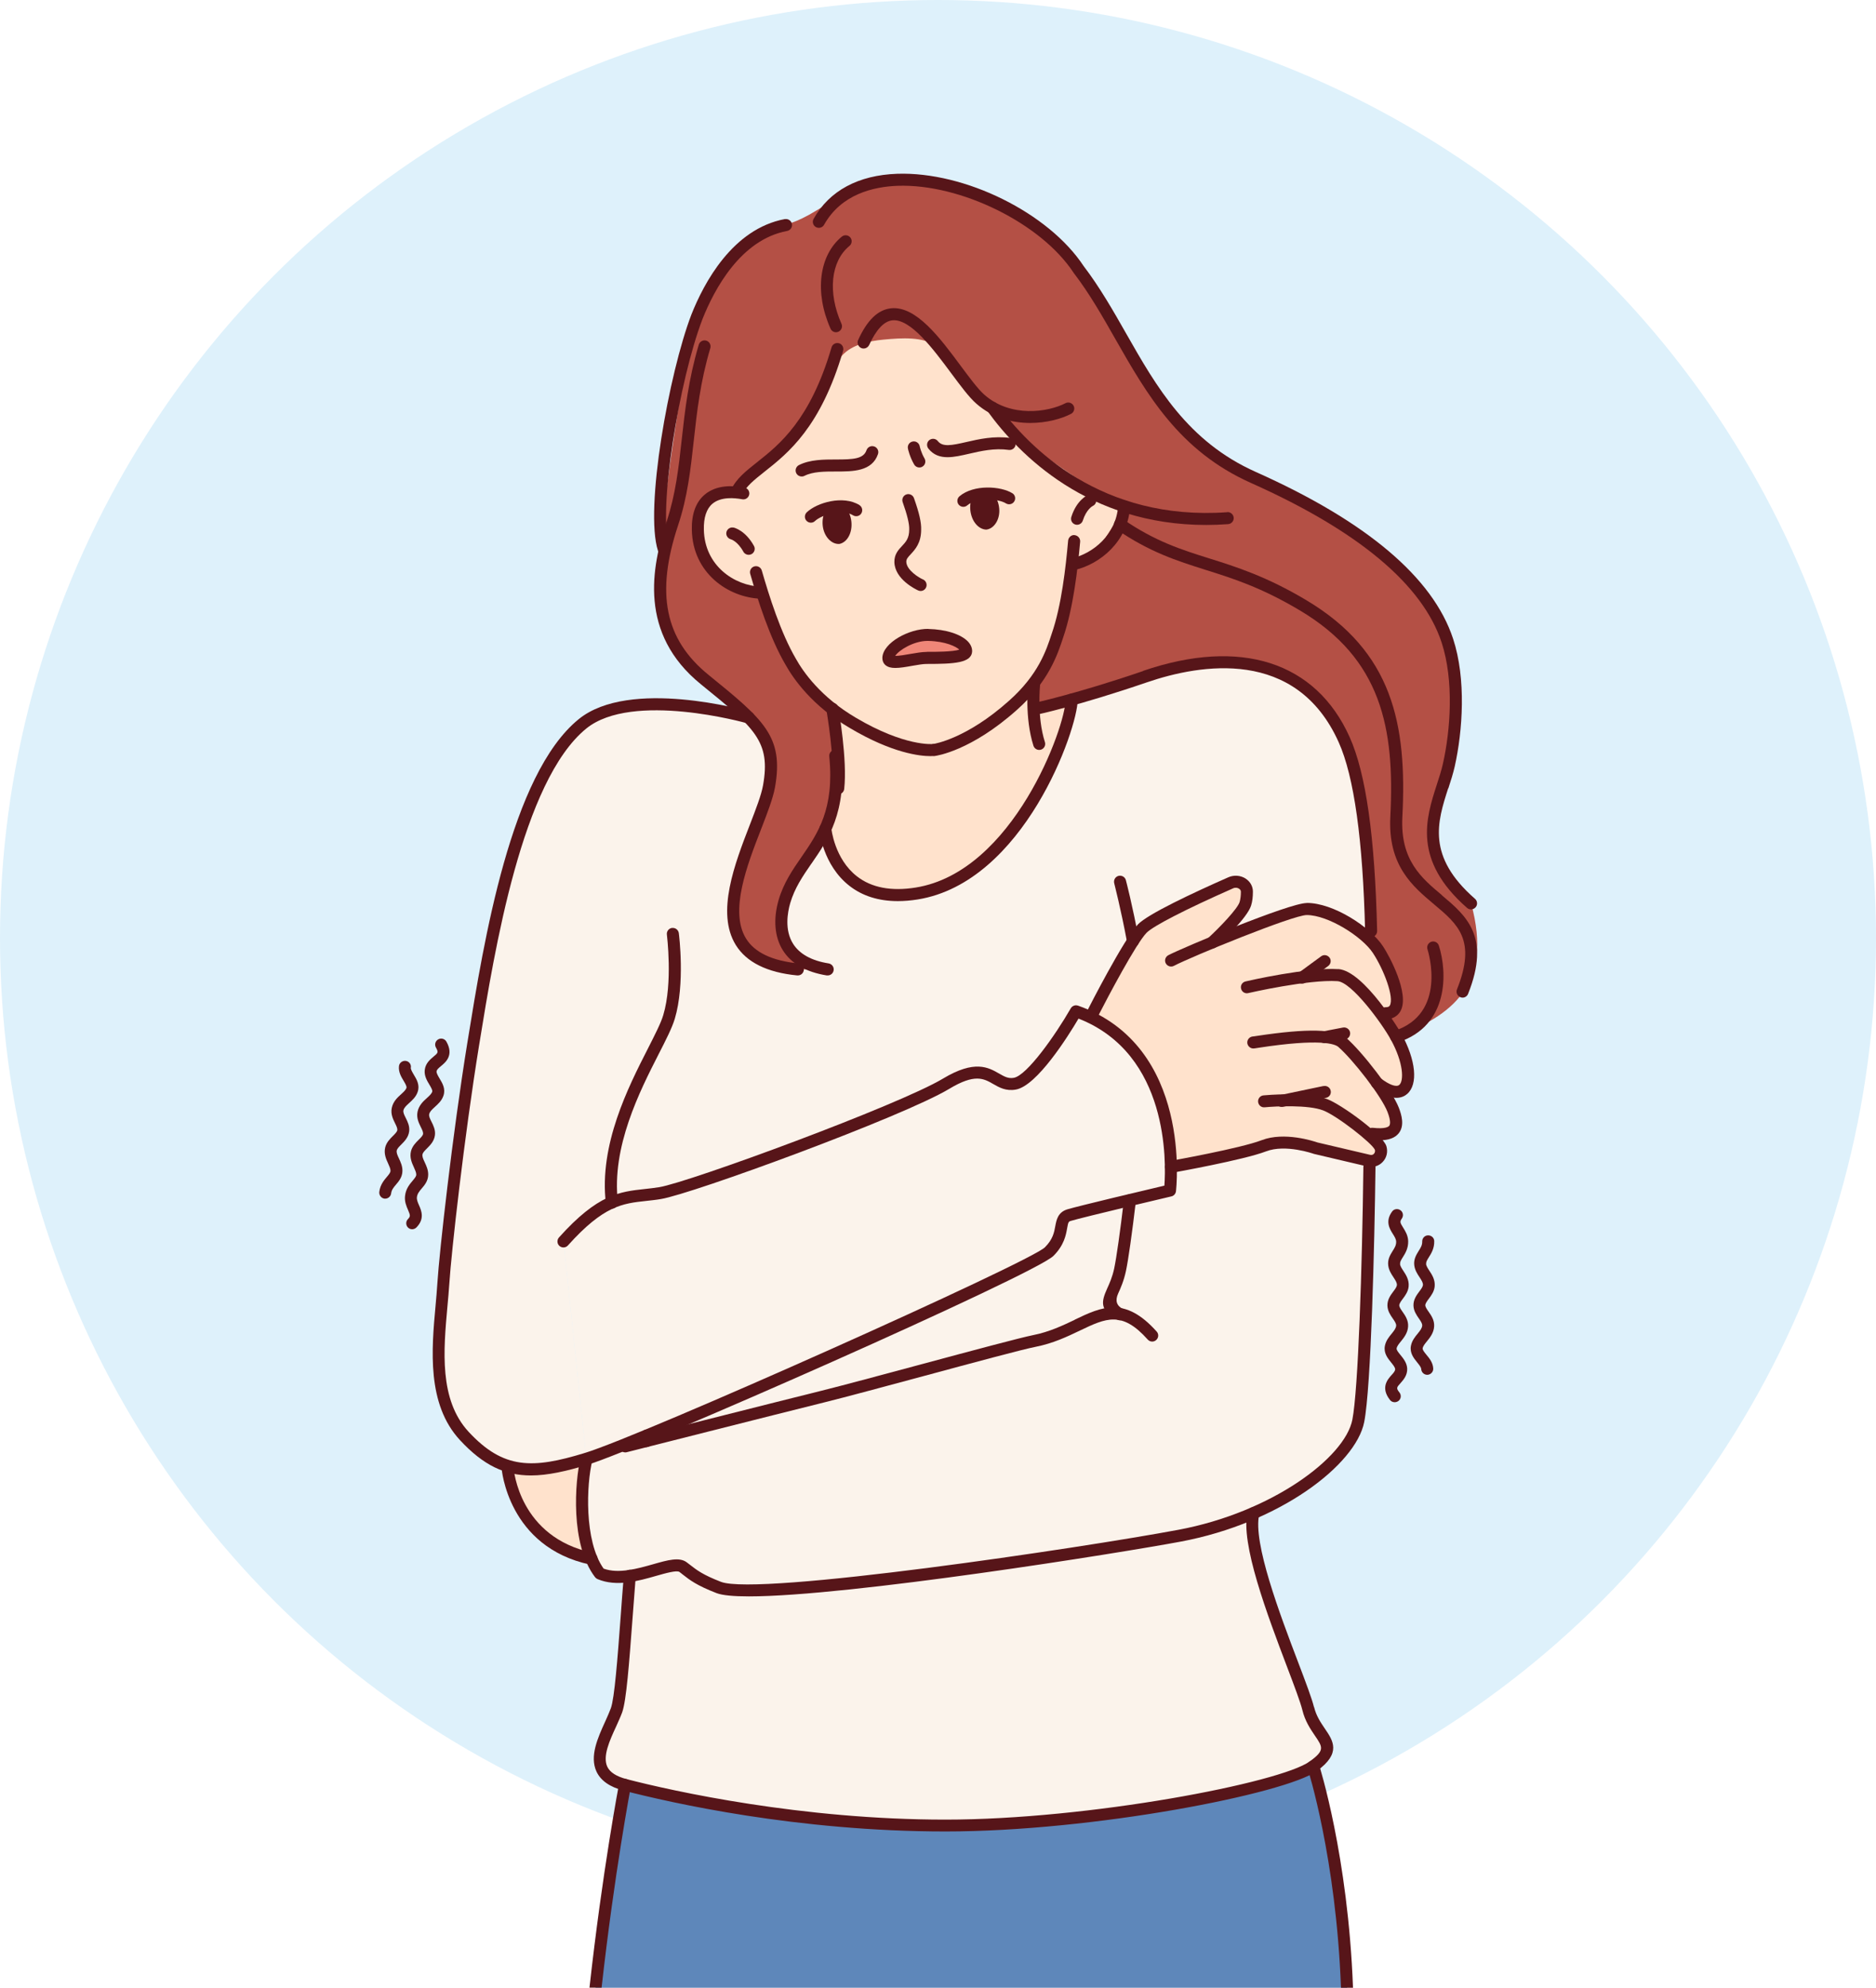 <?xml version="1.0" encoding="UTF-8"?><svg id="_レイヤー_2" xmlns="http://www.w3.org/2000/svg" width="206" height="218.25" viewBox="0 0 206 218.25"><defs><style>.cls-1,.cls-2{fill:#ffe2cc;}.cls-3,.cls-4{fill:#571519;}.cls-4,.cls-5,.cls-2{fill-rule:evenodd;}.cls-5,.cls-6{fill:#b45045;}.cls-7{fill:#5e87ba;}.cls-8{fill:#fbf3eb;}.cls-9{fill:#ef8678;}.cls-10{fill:#def1fb;}</style></defs><g id="layout-OL"><circle class="cls-10" cx="103" cy="103" r="103"/><path class="cls-3" d="M153.75,138.76c-.03-.2.08-.38.29-.72.26-.41.61-.97.59-1.76-.02-.64-.32-1.12-.56-1.5-.34-.54-.37-.65-.14-.98.21-.3.15-.71-.15-.92-.3-.21-.71-.15-.92.15-.78,1.07-.26,1.91.09,2.46.19.3.35.56.36.84.01.39-.16.67-.39,1.03-.25.41-.57.91-.48,1.59.07.53.34.94.58,1.3.24.37.39.61.37.86-.02.19-.2.44-.39.69-.3.4-.67.9-.65,1.56.02.58.32,1.02.59,1.41.21.3.38.55.37.78-.02.28-.2.52-.49.88-.3.36-.64.78-.75,1.35-.15.79.32,1.36.69,1.82.21.26.43.53.44.73,0,.19-.14.37-.4.65-.43.48-1.23,1.38-.17,2.73.13.17.32.25.52.25.14,0,.29-.05.41-.14.29-.22.34-.64.11-.93-.38-.48-.31-.55.12-1.03.32-.36.76-.86.73-1.59-.03-.64-.43-1.12-.74-1.5-.27-.33-.45-.56-.42-.73.05-.25.25-.49.47-.76.33-.41.75-.92.79-1.64.04-.68-.32-1.2-.61-1.61-.18-.26-.35-.5-.36-.7,0-.2.18-.45.39-.73.28-.37.59-.8.64-1.36.06-.72-.29-1.26-.58-1.7-.18-.27-.34-.52-.37-.75Z"/><path class="cls-3" d="M156.61,138.76c-.03-.2.08-.38.29-.72.26-.41.61-.97.59-1.76,0-.36-.3-.64-.66-.64,0,0-.01,0-.02,0-.36,0-.65.31-.64.68.01.39-.16.67-.39,1.03-.25.41-.57.91-.48,1.59.07.53.34.94.58,1.3.24.37.39.61.37.86-.02.19-.2.44-.39.69-.3.4-.67.9-.65,1.56.02.58.32,1.02.59,1.41.21.3.38.55.37.78-.02.28-.2.52-.49.88-.3.36-.64.78-.75,1.35-.15.79.32,1.36.69,1.82.21.26.43.53.44.73.02.35.31.63.66.63.01,0,.02,0,.03,0,.36-.02.65-.33.63-.69-.03-.64-.42-1.12-.74-1.5-.27-.33-.45-.56-.42-.73.05-.25.25-.49.47-.76.33-.41.75-.92.79-1.64.04-.68-.32-1.2-.61-1.61-.18-.26-.35-.5-.36-.7,0-.2.18-.45.39-.73.28-.37.59-.8.64-1.36.06-.72-.29-1.26-.58-1.7-.18-.27-.34-.52-.37-.75Z"/><path class="cls-3" d="M48.44,117.04c.5-.41,1.42-1.18.58-2.67-.18-.32-.58-.43-.9-.25-.32.18-.43.58-.25.9.3.53.22.59-.27,1-.37.31-.88.73-.96,1.47-.07.63.25,1.17.51,1.6.22.37.36.62.31.78-.08.24-.31.44-.58.69-.39.35-.88.79-1.03,1.51-.14.67.14,1.23.36,1.68.14.28.27.55.25.74-.02.2-.25.42-.49.66-.33.33-.7.7-.84,1.25-.17.7.1,1.29.32,1.77.13.29.26.57.26.79,0,.2-.14.37-.39.67-.31.37-.75.87-.84,1.66-.08.64.15,1.15.33,1.57.25.58.27.7-.01.99-.26.26-.25.68,0,.93.13.13.3.19.46.19s.34-.07.47-.2c.93-.95.54-1.85.28-2.44-.14-.32-.26-.6-.23-.88.05-.39.26-.64.53-.96.31-.36.7-.82.71-1.5.01-.53-.2-.98-.38-1.37-.19-.4-.3-.66-.24-.9.05-.19.26-.4.49-.63.35-.35.79-.79.87-1.45.07-.58-.17-1.06-.38-1.48-.16-.32-.3-.6-.25-.82.06-.28.27-.48.62-.8.35-.32.75-.67.94-1.22.27-.76-.11-1.39-.42-1.9-.17-.29-.35-.59-.33-.78.02-.19.2-.35.49-.59Z"/><path class="cls-3" d="M45.12,117.2c.04-.36-.23-.69-.59-.72-.36-.03-.69.23-.72.59-.07.63.25,1.17.51,1.6.22.37.36.62.31.78-.08.24-.31.44-.58.69-.39.35-.88.79-1.03,1.51-.14.67.14,1.23.36,1.68.14.28.27.55.25.74-.02.2-.25.42-.49.66-.33.33-.7.7-.84,1.25-.17.7.1,1.29.32,1.77.13.29.26.57.26.79,0,.2-.14.37-.39.67-.31.37-.75.87-.84,1.66-.04.36.21.69.57.74.03,0,.05,0,.08,0,.33,0,.61-.25.65-.58.05-.39.26-.64.53-.96.31-.36.7-.82.71-1.5.01-.53-.2-.98-.38-1.37-.19-.4-.3-.66-.24-.9.05-.19.26-.4.49-.63.35-.35.79-.79.87-1.45.07-.58-.17-1.06-.38-1.48-.16-.32-.3-.6-.25-.82.06-.28.27-.48.62-.8.35-.32.75-.67.94-1.22.27-.76-.11-1.39-.42-1.9-.17-.29-.35-.59-.33-.78Z"/><path class="cls-1" d="M64.95,171.14l.51-11.81-9.72,1.81s.55,8.16,9.21,9.99Z"/><path class="cls-6" d="M159.09,84.01c.94-4.19,1.17-9.62-.16-13.68-2.33-7.09-10.35-13.02-21.31-17.92-10.96-4.89-13.33-15.18-19.18-22.82-5.55-8.47-23.39-14.42-28.53-5.24l-12.54,13.69c-2.23,7.53-1.49,13.3-3.54,19.45-2.05,6.14-2.42,12.29,3.54,17.13,5.96,4.84,8,6.52,7.07,11.73-.93,5.21-10.05,18.8,3.16,20.1l65.69,7.38c6.02-2.29,10.72-5.62,8.25-14.64-6.91-6.03-3.42-10.9-2.46-15.17Z"/><path class="cls-8" d="M117.4,133.43c1.4-.42,11.08-2.7,11.08-2.7,0,0,1.95-15.36-10.33-19.69,0,0-4.33,7.52-6.7,7.95-2.37.43-2.65-2.94-7.54,0-4.89,2.94-27.94,11.46-31.42,12.02-3.48.56-5.72-.14-10.61,5.31l2.51,23.87c5.61-1.71,48.87-20.8,50.82-22.76,1.95-1.95.79-3.58,2.19-4Z"/><path class="cls-8" d="M125.73,74.3c-7.47,2.55-12.04,3.53-12.04,3.53l-31.48.96s-12.85-3.68-18.24.7c-7.33,5.96-10.33,24.85-12.01,35.18-1.68,10.33-3.08,23.12-3.27,26.25-.32,5.12-1.79,12.34,2.3,16.76,4.19,4.53,7.79,4.22,13.4,2.51l-2.51-23.87c4.89-5.45,7.12-4.75,10.61-5.31,3.48-.56,26.53-9.08,31.42-12.02,4.89-2.94,5.17.43,7.54,0,2.37-.43,6.7-7.95,6.7-7.95,12.29,4.33,10.33,19.69,10.33,19.69,0,0-9.68,2.28-11.08,2.7-1.4.42-.23,2.05-2.19,4-1.95,1.95-45.21,21.05-50.82,22.76-.7,2.82-.98,9.35,1.46,12.57,3.28,1.4,7.88-1.66,9.15-.7.93.7,1.48,1.29,3.91,2.23,4.47,1.75,41.62-4,50.59-5.68,10.7-2,18.79-8.28,19.64-12.61.85-4.33,1.26-24.71,1.26-32.67s1.4-32.74-2.79-42.09c-4.19-9.35-13.33-9.86-21.87-6.94Z"/><path class="cls-1" d="M90.62,91.02s.76,8.57,10.02,7.08c11.15-1.79,17.02-18.26,17.02-21.28l-25.64,9.74-1.41,4.46Z"/><path class="cls-1" d="M152.14,111.25c2.26-1.55-1.03-7.34-1.52-7.83-1.93-1.95-6.39-3.36-6.39-3.36l-11.13,3.42s3.26-3,3.65-4.25c.13-.42.17-.89.17-1.34,0-.81-.96-1.33-1.77-.97-2.85,1.26-8.62,3.88-9.73,5.03-1.48,1.54-5.44,9.3-5.44,9.3,5.29,2.55,7.7,8.75,8.6,16.87,0,0,7.77-1.39,10.19-2.32,2.42-.93,5.71.27,5.71.27l5.82,1.37c.83.19,1.54-.58,1.3-1.39-.27-.91,1.11-2.38,1.11-2.38l-.46-4.09,2.15-.4s0-4.09-2.26-7.93Z"/><path class="cls-7" d="M68.63,195.98s-1.82,9.45-3.24,22.27h82.54c-.53-14.54-3.72-24.32-3.72-24.32l-75.58,2.05Z"/><path class="cls-8" d="M137.62,166.14l-63.74-63.61s.7,5.4-.42,9.12c-1.12,3.72-8.19,13.03-5.96,22.15,2.23,9.12,4.58,20.48,3.03,27.74-1.55,7.26-1.92,23.64-2.85,26.25-.93,2.61-4.1,6.89.93,8.19,5.03,1.3,18.99,4.47,35.18,4.47s37.05-4.1,40.4-6.52c3.35-2.42.2-3.16-.56-6.33-.76-3.16-7.1-16.9-6.03-21.46Z"/><path class="cls-2" d="M109.73,46.19c-3.08-3.43-3.49-8.82-7.23-10-5.67-1.75-10.96.3-11.58.69-.62.39-3.59,2.66-4.79,4.97-1.19,2.31-3.05,5.28-4.62,8.02-.88,1.51-1.66,2.96-2.21,4.19-.46.92-2.16.43-2.65,2.12-.33,1.13.43,4.36.87,5.52,1.15,2.74,6.28,3.56,6.28,3.56,0,0,.86,3.22,2.48,6.24,1.62,3.03,5.12,6.88,5.12,6.88,0,0,.86,8.25-.46,10.47-1.15,1.76,23.17-6.5,23.17-6.5l-.63-6.91s2.02-2.94,2.93-6c.91-3.06,1.48-7.29,1.48-7.29,0,0,1.19-.23,2.3-1.22l3.22-5.04s-2.54-1.61-5.45-3.57c-3.28-2.21-7.05-4.86-8.22-6.14Z"/><path class="cls-5" d="M114.66,25.67c-3.37-1.87-11.16-6.27-16.39-5.76-4.46.44-7.55,2.61-9.42,3.67-2.19,1.2-2.86,1.05-2.86,1.05,0,0-7.97,3.86-9.78,11.28-1.9,7.55-3.72,23.51-3.72,23.51,0,0,2.34-6.38,8.82-5.89,1.94-1.51,4.42-4.59,6.9-7.25,1.89-2.05,2.56-5.3,4.24-7.23,1.09-1.21,2.92-1.6,4.55-1.76,2.07-.2,4.36-.32,5.67.66,2.13,1.55,3.01,4.98,5.74,7.02.72.59,3.4,1.1,3.4,1.1,0,0,2.12,3.75,3.83,4.35,2.5.85,5.02-.38,5.02-.38,0,0,3.74-19.05-6.01-24.36Z"/><path class="cls-3" d="M118.01,58.75c-.36-.04-.68.24-.72.6-.26,2.9-.72,7.12-1.81,10.25-.58,1.78-1.46,4.48-4.67,7.33-4.7,4.21-8.24,4.74-8.29,4.75-.36.05-.62.38-.57.74.04.33.33.58.65.58.03,0,.06,0,.08,0,.16-.02,3.95-.55,9-5.07,3.48-3.09,4.46-6.1,5.05-7.89,1.13-3.26,1.61-7.58,1.88-10.56.03-.36-.24-.68-.6-.72Z"/><path class="cls-3" d="M101.36,63.63c-.47-.21-1.81-1.03-1.84-1.94,0-.3.14-.47.48-.83.48-.52,1.15-1.23,1.15-2.7.03-.77-.21-1.84-.79-3.47-.12-.34-.5-.52-.84-.4-.34.12-.52.5-.4.84.51,1.43.74,2.4.72,3,0,.98-.37,1.37-.8,1.83-.38.4-.85.91-.83,1.76.05,1.89,2.35,2.99,2.61,3.11.09.04.18.06.27.06.25,0,.49-.14.6-.39.15-.33,0-.72-.33-.88Z"/><path class="cls-4" d="M107.97,53.67c-.87.09-1.55,1.03-1.42,2.34.12,1.2.87,2.11,1.75,2.14.87-.09,1.54-1.14,1.42-2.34-.12-1.2-.87-2.11-1.75-2.14Z"/><path class="cls-3" d="M110.96,48.09c-1.81-.25-3.49.13-4.83.44-1.66.38-2.62.57-3.15-.1-.23-.29-.64-.33-.93-.11-.29.23-.33.64-.11.93.57.72,1.3.95,2.11.95.73,0,1.54-.19,2.37-.38,1.3-.3,2.78-.64,4.35-.42.36.05.7-.2.75-.56.05-.36-.2-.7-.56-.75Z"/><path class="cls-3" d="M111.17,54.16c-1.25-.79-4.24-1-5.81.33-.28.24-.31.65-.08.93.13.15.32.23.5.23.15,0,.3-.05.43-.16,1.04-.89,3.39-.76,4.25-.22.31.19.72.1.91-.21.2-.31.1-.72-.21-.91Z"/><path class="cls-4" d="M91.64,55.27c-.86.19-1.42,1.24-1.3,2.43.12,1.2.97,2.1,1.85,2.02.86-.19,1.42-1.24,1.3-2.43-.13-1.31-.97-2.1-1.85-2.02Z"/><path class="cls-3" d="M95.99,49.02c-.35-.12-.72.07-.84.41-.33.97-1.49,1.02-3.35,1.02-1.34,0-2.86,0-4.08.62-.32.17-.45.57-.28.89.12.23.35.36.59.36.1,0,.21-.02.3-.07.93-.48,2.23-.48,3.47-.48,1.85,0,3.96,0,4.61-1.91.12-.35-.07-.72-.41-.84Z"/><path class="cls-3" d="M94.38,55.46c-1.8-1.12-4.68-.27-5.79.79-.26.25-.28.67-.03.93.13.14.3.21.48.21.16,0,.33-.06.45-.18.71-.67,2.96-1.39,4.18-.63.31.19.72.1.91-.21.19-.31.1-.72-.21-.91Z"/><path class="cls-3" d="M83.59,64.42c-2.99-.11-6.22-2.33-6.3-6.26-.03-1.34.29-2.3.94-2.85.94-.79,2.45-.65,3.27-.49.36.07.7-.17.77-.52.07-.36-.17-.7-.52-.77-1.28-.24-3.08-.31-4.37.78-.97.82-1.45,2.13-1.41,3.88.1,4.73,3.98,7.42,7.58,7.55,0,0,.02,0,.02,0,.35,0,.65-.28.66-.64.01-.36-.27-.67-.64-.68Z"/><path class="cls-3" d="M80.55,57.93c-.35-.08-.69.14-.78.48-.09.35.13.7.47.8.03,0,.76.22,1.39,1.37.12.22.35.34.58.34.11,0,.22-.03.32-.08.32-.18.44-.58.26-.9-.92-1.67-2.11-1.99-2.25-2.02Z"/><path class="cls-3" d="M123.48,54.93c-.36-.02-.68.25-.7.61-.21,3.19-2.77,5.22-5.05,5.76-.36.08-.58.44-.49.79.07.3.34.51.64.51.05,0,.1,0,.15-.02,2.74-.64,5.81-3.09,6.07-6.95.02-.36-.25-.68-.61-.7Z"/><path class="cls-3" d="M119.45,54.35c-.12.06-1.24.6-1.81,2.41-.11.35.08.72.43.83.07.02.13.03.2.03.28,0,.54-.18.63-.46.39-1.23,1.06-1.59,1.1-1.61.33-.15.47-.54.32-.87-.15-.33-.54-.48-.87-.33Z"/><path class="cls-3" d="M86.2,24.05c-5.76,1.07-8.91,7.03-10.28,10.49-2.46,6.42-5.15,21.36-3.67,25.93.09.28.35.46.63.46.07,0,.14-.01.2-.03.35-.11.54-.48.42-.83-1.29-3.99,1.07-18.33,3.64-25.04,1.27-3.2,4.16-8.71,9.29-9.67.36-.07.6-.41.53-.77-.07-.36-.41-.59-.77-.53Z"/><path class="cls-3" d="M92.45,25.97c-2.52,2.06-3.03,6.13-1.25,10.12.11.25.35.39.6.39.09,0,.18-.02.27-.06.33-.15.48-.54.33-.87-1.53-3.44-1.18-6.87.88-8.55.28-.23.32-.65.09-.93-.23-.28-.65-.32-.93-.09Z"/><path class="cls-6" d="M91.71,82.98l-.26-4.88-14.82-13.03s-5.2,4.69.75,9.53c5.96,4.84,8,6.52,7.07,11.73-.93,5.21-10.05,18.8,3.16,20.1h3.26c-5.18-.84-5.58-4.56-4.75-7.45,1.49-5.12,6.52-6.79,5.58-16.01Z"/><path class="cls-3" d="M92.13,37.69c-.35-.1-.72.1-.82.45-2.34,7.99-5.72,10.67-8.19,12.62-1.22.97-2.28,1.8-2.84,3.02-.15.33,0,.72.32.88.09.04.18.06.28.06.25,0,.49-.14.6-.38.43-.93,1.33-1.64,2.46-2.54,2.61-2.06,6.18-4.89,8.64-13.29.1-.35-.1-.72-.45-.82Z"/><path class="cls-3" d="M117,44.27c-1.92.99-6.03,1.62-8.92-.94-.71-.63-1.61-1.85-2.57-3.14-2.3-3.11-4.92-6.62-7.66-6.34-1.44.15-2.62,1.29-3.62,3.48-.15.33,0,.72.33.88.33.15.72,0,.88-.33.78-1.7,1.63-2.61,2.55-2.71,1.99-.2,4.47,3.13,6.46,5.81,1.05,1.41,1.95,2.63,2.76,3.34,1.78,1.57,3.94,2.12,5.92,2.12,1.79,0,3.42-.45,4.48-1,.32-.17.45-.57.28-.89-.17-.32-.57-.45-.89-.28Z"/><path class="cls-3" d="M114.21,75.19c.04-.36-.22-.69-.58-.73-.37-.04-.69.22-.73.58-.02.15-.4,3.75.58,6.84.09.28.35.46.63.46.07,0,.13-.01.2-.03.35-.11.54-.48.43-.83-.9-2.81-.53-6.25-.53-6.29Z"/><path class="cls-3" d="M91.29,77.18c-.36.06-.6.41-.54.77,0,.06.97,5.56.63,8.54-.04.36.22.69.58.73.03,0,.05,0,.08,0,.33,0,.62-.25.66-.59.36-3.17-.6-8.69-.64-8.92-.06-.36-.41-.6-.77-.54Z"/><path class="cls-3" d="M100.99,48.99c-.07-.36-.43-.59-.78-.51-.36.07-.59.42-.51.78,0,.04.19.89.68,1.74.12.21.34.33.57.33.11,0,.23-.03.33-.09.32-.18.42-.59.24-.9-.38-.65-.53-1.33-.53-1.35Z"/><path class="cls-3" d="M87.68,105.78c-2.88-.28-4.82-1.2-5.76-2.73-1.84-2.99.1-8.02,1.67-12.05.69-1.79,1.29-3.34,1.51-4.55,1-5.61-1.26-7.44-7.31-12.36-4.79-3.89-5.81-8.95-3.33-16.41,1.04-3.12,1.37-6.11,1.72-9.28.35-3.17.71-6.45,1.82-10.18.1-.35-.1-.72-.45-.82-.35-.1-.72.1-.82.45-1.14,3.84-1.51,7.18-1.87,10.41-.34,3.1-.67,6.02-1.66,9.01-1.67,5-3.09,12.29,3.75,17.85,5.92,4.81,7.7,6.26,6.84,11.1-.19,1.08-.8,2.65-1.44,4.31-1.67,4.31-3.74,9.67-1.56,13.22,1.17,1.9,3.44,3.03,6.75,3.35.02,0,.04,0,.07,0,.34,0,.62-.25.66-.6.04-.36-.23-.69-.59-.72Z"/><path class="cls-3" d="M89.1,94.83c1.83-2.65,3.91-5.65,3.27-11.91-.04-.36-.36-.63-.72-.59-.36.04-.63.36-.59.72.58,5.78-1.26,8.45-3.04,11.03-.97,1.4-1.97,2.85-2.52,4.73-.61,2.12-.45,4.08.47,5.54.92,1.46,2.54,2.38,4.81,2.75.04,0,.07,0,.11,0,.32,0,.6-.23.65-.56.06-.36-.19-.7-.55-.76-1.88-.3-3.19-1.03-3.9-2.15-.96-1.52-.61-3.45-.32-4.46.49-1.67,1.38-2.97,2.33-4.35Z"/><path class="cls-3" d="M134.76,56.24c-13.8.98-21.74-7.01-25.25-11.86-.21-.3-.63-.36-.92-.15-.3.21-.36.63-.15.92,3.46,4.78,11.05,12.49,24.01,12.49.78,0,1.58-.03,2.41-.09.36-.03.64-.34.61-.71-.03-.36-.35-.64-.71-.61Z"/><path class="cls-3" d="M158.34,98.29c-2.26-1.89-4.59-3.85-4.35-8.57.53-10.21-1.07-18.18-10.56-23.83-4.37-2.61-7.72-3.66-10.68-4.59-3.02-.95-5.88-1.85-9.39-4.26-.3-.21-.71-.13-.92.17-.21.3-.13.71.17.92,3.67,2.51,6.62,3.44,9.74,4.43,3.03.95,6.16,1.94,10.4,4.47,8.93,5.32,10.42,12.89,9.92,22.63-.28,5.37,2.43,7.64,4.82,9.65,2.6,2.18,4.66,3.91,2.5,9.32-.14.34.03.72.37.86.08.03.16.05.24.05.26,0,.51-.16.61-.42,2.51-6.3-.23-8.59-2.88-10.82Z"/><path class="cls-3" d="M159.04,86.56c.27-.83.52-1.61.7-2.4.87-3.88,1.28-9.6-.18-14.03-2.21-6.72-9.5-12.88-21.66-18.31-7.49-3.34-10.92-9.37-14.24-15.2-1.42-2.5-2.9-5.09-4.67-7.41-3.85-5.84-13.03-10.38-20.47-10.13-4.27.15-7.45,1.86-9.18,4.95-.18.32-.07.72.25.9.32.18.72.07.9-.25,1.89-3.37,5.43-4.18,8.07-4.28,6.93-.24,15.78,4.13,19.33,9.55,0,.01.02.03.03.04,1.72,2.25,3.11,4.69,4.58,7.28,3.43,6.01,6.97,12.23,14.85,15.75,11.81,5.27,18.86,11.17,20.95,17.52,1.37,4.18.98,9.63.14,13.33-.16.73-.41,1.49-.67,2.29-1.19,3.69-2.67,8.28,3.33,13.53.13.11.28.16.43.16.18,0,.37-.08.5-.23.24-.27.21-.69-.06-.93-5.35-4.67-4.13-8.46-2.95-12.13Z"/><path class="cls-3" d="M118.02,144.91c-1.31.62-2.79,1.33-4.56,1.68-1.4.28-6.66,1.69-12.23,3.19-4.28,1.15-8.7,2.34-11.03,2.92-5.2,1.29-21.53,5.43-21.7,5.47-.35.09-.57.45-.48.8.08.3.34.5.64.5.05,0,.11,0,.16-.02.16-.04,16.49-4.18,21.69-5.47,2.35-.58,6.77-1.78,11.06-2.93,5.3-1.43,10.78-2.91,12.14-3.17,1.94-.38,3.5-1.13,4.88-1.79,2.87-1.37,4.6-2.19,7.44.99.24.27.66.3.93.05.27-.24.3-.66.05-.93-3.5-3.92-6.05-2.71-9-1.3Z"/><path class="cls-3" d="M150.37,127.47h0c-.36,0-.66.29-.66.65-.13,11.07-.57,24.49-1.21,27.76-.82,4.18-8.88,10.18-19.11,12.09-10.57,1.98-46.19,7.29-50.23,5.71-2-.78-2.64-1.28-3.37-1.85-.12-.1-.25-.19-.38-.29-.81-.61-2.08-.25-3.69.21-1.7.48-3.8,1.08-5.44.48-2.16-3.05-1.88-9.3-1.24-11.86.09-.35-.13-.71-.48-.8-.36-.09-.71.13-.8.48-.65,2.61-1.15,9.54,1.58,13.12.07.09.16.16.27.21,2.09.89,4.52.2,6.47-.36.95-.27,2.25-.64,2.53-.42.13.09.24.19.36.28.78.61,1.52,1.19,3.71,2.04.65.25,1.89.36,3.56.36,10.99,0,40.88-4.79,47.39-6.01,10.92-2.04,19.24-8.44,20.17-13.13.76-3.85,1.13-19.41,1.24-28,0-.36-.29-.66-.65-.67Z"/><path class="cls-3" d="M125.52,73.68c-7.34,2.51-11.92,3.49-11.96,3.5-.36.08-.58.43-.51.78.08.36.43.58.78.51.05,0,4.69-1.01,12.11-3.55,5.87-2.01,16.4-3.82,21.06,6.58,1.69,3.76,2.66,10.75,2.9,20.75,0,.36.3.64.66.64,0,0,.01,0,.02,0,.36,0,.65-.31.64-.68-.24-10.33-1.23-17.28-3.01-21.26-3.71-8.3-11.99-10.95-22.69-7.29Z"/><path class="cls-3" d="M124.15,131.13c-.36-.05-.69.22-.73.58-.42,3.54-.82,6.36-1.07,7.55-.2.95-.52,1.66-.78,2.23-.62,1.39-.88,2.37,1.12,3.41.1.05.2.07.3.07.24,0,.47-.13.59-.36.17-.32.04-.72-.28-.89q-1.04-.53-.52-1.69c.27-.59.63-1.4.86-2.49.26-1.24.66-4.04,1.09-7.67.04-.36-.22-.69-.58-.73Z"/><path class="cls-3" d="M123.63,96.64c-.09-.35-.45-.56-.81-.47-.35.09-.56.45-.47.81,0,.03.73,2.8,1.41,6.47.06.32.34.54.65.54.04,0,.08,0,.12-.01.36-.07.6-.41.53-.77-.68-3.72-1.42-6.54-1.43-6.57Z"/><path class="cls-3" d="M144.29,187.45c-.23-.94-.89-2.69-1.73-4.9-2-5.25-5.01-13.19-4.29-16.26.08-.35-.14-.71-.49-.79-.35-.08-.71.14-.79.49-.81,3.46,2.17,11.3,4.34,17.03.79,2.08,1.47,3.88,1.68,4.74.29,1.21.89,2.09,1.37,2.8.88,1.28,1.11,1.63-.56,2.84-3.24,2.35-24.24,6.39-40.01,6.39s-29.86-3.11-35.02-4.45c-1.1-.29-1.81-.74-2.1-1.35-.54-1.14.25-2.88.96-4.41.25-.56.49-1.08.67-1.57.46-1.29.76-5.29,1.14-10.35.11-1.49.23-3.04.35-4.59.03-.36-.24-.68-.6-.71-.36-.03-.68.24-.71.6-.13,1.55-.24,3.11-.35,4.59-.34,4.57-.67,8.88-1.07,10-.16.43-.38.93-.62,1.46-.82,1.8-1.75,3.84-.95,5.53.47.98,1.46,1.67,2.96,2.06,5.21,1.35,19.09,4.49,35.35,4.49s37.33-4.14,40.78-6.64c2.72-1.96,1.78-3.33.88-4.65-.44-.65-.95-1.39-1.18-2.36Z"/><path class="cls-3" d="M71.05,156.96c-.37-.02-.68.26-.7.62v.2c-.02.13-.02.27-.03.4-.03.36.25.68.61.71.02,0,.03,0,.05,0,.34,0,.63-.26.66-.61.01-.14.02-.29.03-.44v-.19c.03-.36-.25-.68-.61-.7Z"/><path class="cls-3" d="M73.8,101.88c-.36.05-.62.38-.57.74,0,.05.67,5.3-.4,8.84-.26.88-.93,2.18-1.69,3.68-2.14,4.2-5.38,10.54-4.61,16.98.04.34.33.58.66.58.03,0,.05,0,.08,0,.36-.04.62-.37.58-.73-.72-6.03,2.4-12.16,4.47-16.22.83-1.62,1.48-2.9,1.78-3.9,1.14-3.81.47-9.17.44-9.39-.05-.36-.38-.62-.74-.57Z"/><path class="cls-3" d="M118.37,110.42c-.3-.11-.63.02-.79.29-1.73,3.01-4.82,7.37-6.25,7.63-.61.11-1.03-.13-1.61-.46-1.2-.69-2.69-1.54-6.16.54-4.85,2.92-27.93,11.41-31.18,11.93-.54.09-1.06.14-1.57.2-2.77.3-5.16.56-9.43,5.32-.24.27-.22.69.05.93.27.24.69.22.93-.05,3.93-4.38,5.99-4.61,8.59-4.89.52-.06,1.06-.11,1.63-.21,3.41-.55,26.55-9.03,31.66-12.1,2.8-1.69,3.78-1.13,4.82-.53.66.38,1.41.81,2.5.61,2.31-.42,5.71-5.82,6.87-7.79,9.96,3.9,9.61,15.86,9.43,18.34-1.97.46-9.41,2.23-10.65,2.6-1.05.32-1.2,1.16-1.33,1.84-.12.68-.26,1.45-1.14,2.33-1.65,1.65-44.16,20.65-50.55,22.59-5.7,1.74-8.89,1.81-12.73-2.33-3.26-3.52-2.76-8.95-2.33-13.75.08-.88.16-1.72.21-2.52.21-3.35,1.64-16.15,3.27-26.18l.05-.3c1.63-10.04,4.66-28.73,11.72-34.47,5.06-4.11,17.52-.62,17.64-.58.35.1.72-.1.82-.45.1-.35-.1-.72-.45-.82-.54-.15-13.25-3.72-18.84.82-7.46,6.06-10.42,24.36-12.19,35.29l-.05.3c-1.63,10.07-3.07,22.94-3.28,26.31-.05.78-.12,1.6-.2,2.48-.44,4.82-.98,10.82,2.67,14.77,2.6,2.81,4.97,3.89,7.8,3.89,1.84,0,3.87-.46,6.28-1.19,5.63-1.71,49.03-20.85,51.1-22.92,1.17-1.17,1.37-2.29,1.5-3.03.12-.68.16-.74.41-.81,1.36-.41,10.94-2.67,11.04-2.69.27-.06.47-.29.5-.56.02-.16,1.88-15.94-10.77-20.39Z"/><path class="cls-3" d="M136.79,96.47c-.56-.36-1.28-.42-1.9-.15-3.92,1.73-8.83,4.03-9.94,5.18-1.54,1.59-5.39,9.14-5.55,9.46-.17.33-.04.72.29.89.1.05.2.07.3.07.24,0,.47-.13.59-.36,1.09-2.13,4.16-7.94,5.32-9.14.73-.75,4.29-2.58,9.52-4.89.25-.11.5-.05.64.05.07.05.2.15.2.32,0,.45-.05.83-.14,1.14-.23.75-2.17,2.77-3.46,3.96-.27.25-.29.66-.04.93.25.27.66.29.93.04.57-.52,3.41-3.19,3.83-4.54.14-.44.2-.95.2-1.53,0-.58-.29-1.1-.8-1.43Z"/><path class="cls-3" d="M143.49,99.15h0c-1.94,0-13.65,4.92-15.2,5.73-.32.17-.45.57-.28.89.17.32.57.45.89.28,1.9-1,13.08-5.58,14.59-5.58h0c2.34,0,6.07,2.35,7.27,4.17,1.23,1.88,2.34,4.87,1.86,5.75-.04.07-.11.2-.47.2s-.66.3-.66.66.3.66.66.66c.74,0,1.32-.32,1.64-.9,1.03-1.9-1.25-6.09-1.92-7.1-1.42-2.16-5.46-4.77-8.37-4.77Z"/><path class="cls-3" d="M145.76,120.69c-2.24-.86-6.82-.44-7.02-.42-.36.03-.63.36-.59.72.04.36.36.63.72.59,1.23-.12,4.79-.29,6.42.34,1.54.59,5.38,3.61,5.68,4.32.07.23-.05.38-.1.44-.06.07-.2.17-.41.12l-5.79-1.36c-.41-.14-3.63-1.21-6.13-.25-2.33.9-9.99,2.27-10.07,2.28-.36.06-.6.41-.53.77.06.32.34.54.65.54.04,0,.08,0,.12-.01.32-.06,7.86-1.41,10.31-2.35,2.15-.83,5.21.26,5.24.27.02,0,.05.02.08.02l5.82,1.37c.61.14,1.24-.04,1.67-.5.44-.46.59-1.11.41-1.72-.39-1.31-4.98-4.6-6.48-5.17Z"/><path class="cls-3" d="M147.83,113.97c-1.15-1-4.26-1.07-9.81-.23-.22.03-.37.06-.43.06-.35.02-.63.31-.63.66s.3.66.66.66c.09,0,.17-.01.6-.08,6.79-1.04,8.37-.41,8.74-.09,1.62,1.42,4.74,5.42,5.4,7.14.41,1.06.27,1.42.19,1.52-.07.09-.41.38-1.8.22-.36-.04-.69.22-.73.58-.04.36.22.69.58.73.33.04.63.06.9.06,1,0,1.69-.26,2.1-.78.65-.83.31-2,0-2.8-.73-1.9-4.01-6.12-5.77-7.66Z"/><path class="cls-3" d="M146.95,106.41c-3.35-.22-9.9,1.28-10.18,1.35-.36.08-.58.44-.49.79.08.36.44.58.79.49.07-.02,6.63-1.52,9.79-1.31,1.57.1,4.86,4.6,5.86,6.41,1.41,2.56,1.45,4.54.93,4.98-.32.28-1.13-.02-2.05-.74-.29-.22-.7-.17-.93.11-.22.29-.17.7.11.93,1.09.85,1.93,1.12,2.55,1.12.55,0,.94-.21,1.18-.42,1.23-1.05.98-3.71-.63-6.63-.04-.07-4.08-6.9-6.93-7.09Z"/><path class="cls-3" d="M145.07,105l-2.47,1.81c-.29.22-.36.63-.14.92.13.18.33.27.53.27.14,0,.27-.04.39-.13l2.47-1.81c.29-.22.36-.63.14-.92-.22-.29-.63-.36-.92-.14Z"/><path class="cls-3" d="M147.48,112.82l-2.14.41c-.36.07-.59.41-.53.77.06.32.34.54.65.54.04,0,.08,0,.12-.01l2.14-.41c.36-.07.59-.41.53-.77-.07-.36-.42-.59-.77-.53Z"/><path class="cls-3" d="M117.67,76.16c-.36,0-.66.3-.66.66,0,2.93-5.73,18.91-16.46,20.63-2.68.43-4.85.02-6.45-1.23-2.47-1.92-2.81-5.23-2.81-5.26-.03-.36-.36-.63-.72-.6-.36.03-.63.35-.6.72.01.16.38,3.9,3.3,6.18,1.43,1.12,3.22,1.68,5.32,1.68.69,0,1.41-.06,2.17-.18,11.68-1.87,17.58-18.71,17.58-21.94,0-.36-.3-.66-.66-.66Z"/><path class="cls-3" d="M157.18,103.4c-.35.11-.54.48-.43.83.09.29,2.18,7.07-3.65,8.96-.35.11-.54.49-.43.83.09.28.35.46.63.46.07,0,.14-.01.2-.03,5.67-1.84,5.42-7.75,4.5-10.62-.11-.35-.48-.54-.83-.43Z"/><path class="cls-3" d="M65.08,170.49c-8.05-1.7-8.67-9.08-8.69-9.39-.03-.36-.34-.64-.7-.61-.36.02-.64.34-.61.7,0,.09.69,8.68,9.73,10.6.05,0,.09.01.14.01.31,0,.58-.21.65-.52.08-.36-.15-.71-.51-.78Z"/><path class="cls-3" d="M144,193.31c-.35.11-.54.49-.42.83.04.12,3.14,9.85,3.67,24.11h1.32c-.54-14.5-3.7-24.4-3.74-24.52-.11-.35-.49-.54-.83-.42Z"/><path class="cls-3" d="M68.75,195.33c-.36-.07-.7.17-.77.52-.03.14-1.84,9.64-3.25,22.39h1.33c1.41-12.62,3.2-22.01,3.22-22.14.07-.36-.17-.7-.52-.77Z"/><path class="cls-3" d="M145.33,119.24l-4.73.99c-.36.07-.59.42-.51.78.06.31.34.53.65.53.04,0,.09,0,.14-.01l4.73-.99c.36-.07.59-.42.51-.78-.07-.36-.43-.59-.78-.51Z"/><path class="cls-9" d="M101.93,69.71c-1.94-.04-4.33,1.44-4.38,2.53-.04.99,2.86,0,4.18,0,1.66,0,4.34,0,4.36-.76.02-.77-1.65-1.72-4.17-1.77Z"/><path class="cls-3" d="M102.42,81.69s-3.05.31-8.45-2.89c-3.84-2.26-5.76-5.01-6.57-6.46-1.67-2.85-2.94-6.9-3.75-9.7-.1-.35-.47-.55-.82-.45-.35.1-.55.47-.45.82.83,2.87,2.14,7.02,3.88,9.98.87,1.56,2.94,4.53,7.05,6.94,4.69,2.79,7.75,3.09,8.84,3.09.27,0,.42-.02.45-.02.36-.05.61-.38.57-.74-.05-.36-.38-.62-.73-.57Z"/><path class="cls-3" d="M101.94,69.05c-2.1-.03-4.98,1.51-5.05,3.16-.01.32.1.6.33.81.27.23.62.32,1.09.32.5,0,1.12-.1,1.89-.24.57-.1,1.16-.2,1.53-.2h.07c2.97,0,4.91-.1,4.95-1.4,0-.25-.07-.64-.45-1.05-.78-.82-2.45-1.35-4.36-1.39ZM97.55,72.24h0,0ZM101.79,71.58h-.06c-.49,0-1.11.11-1.76.22-.49.09-1.25.22-1.67.22.4-.64,2.05-1.65,3.54-1.65.02,0,.05,0,.07,0,1.94.04,3.11.64,3.43.96-.69.24-2.74.25-3.55.24Z"/></g></svg>